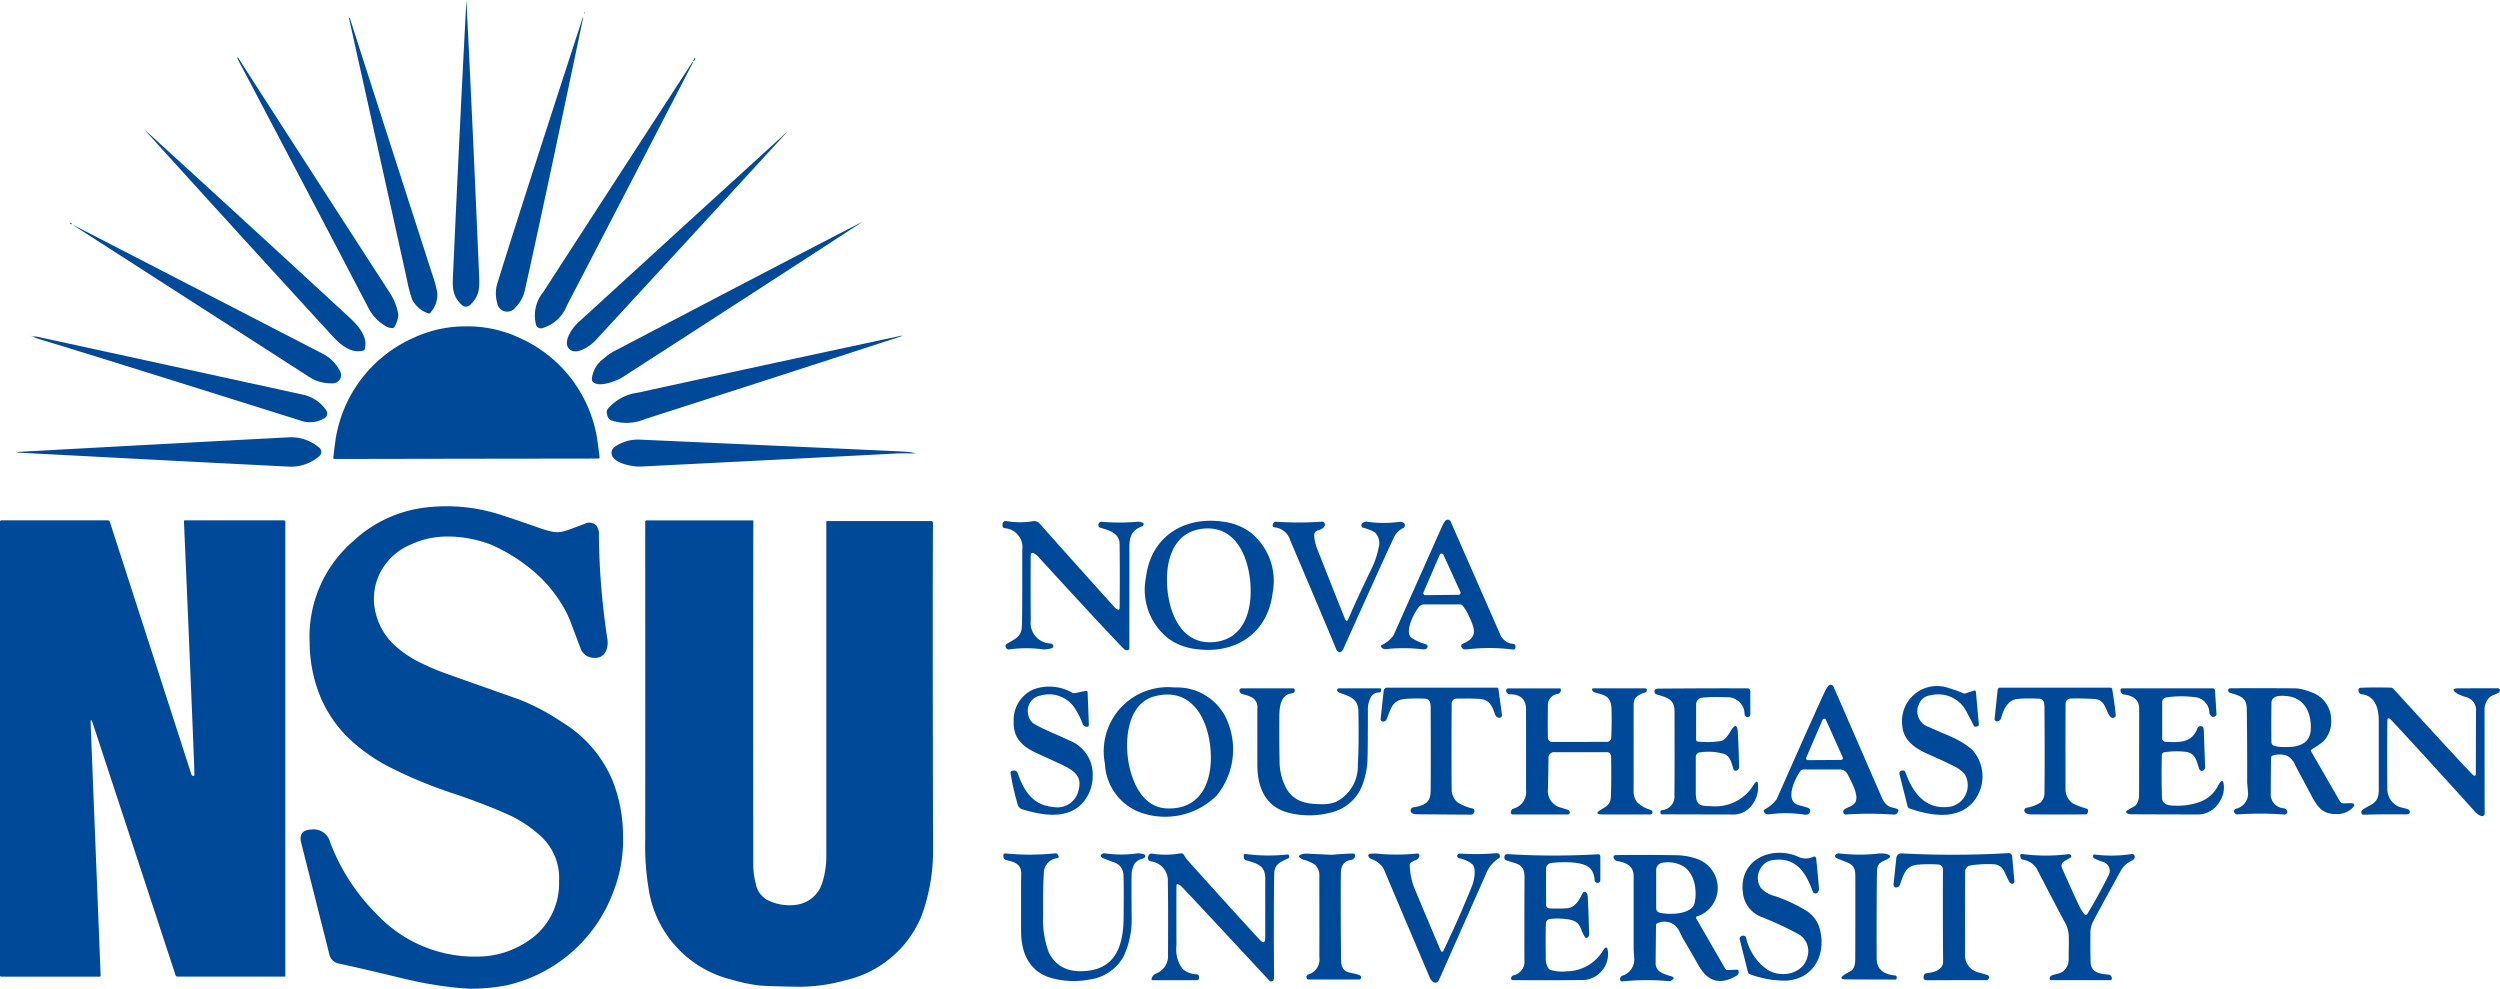 <svg id="Group_552" data-name="Group 552" xmlns="http://www.w3.org/2000/svg" xmlns:xlink="http://www.w3.org/1999/xlink" width="245.868" height="97.235" viewBox="0 0 245.868 97.235">
  <defs>
    <clipPath id="clip-path">
      <rect id="Rectangle_714" data-name="Rectangle 714" width="245.868" height="97.235" fill="none"/>
    </clipPath>
  </defs>
  <g id="Group_551" data-name="Group 551" clip-path="url(#clip-path)">
    <path id="Path_1674" data-name="Path 1674" d="M157.606,30.165a.674.674,0,0,1-.456-.219c-.96-.92-.875-1.8-.806-3.273q.6-13.339,1.3-26.669V0q.667,13.333,1.231,26.672c.063,1.47.145,2.353-.818,3.271a.674.674,0,0,1-.456.219" transform="translate(-111.775)" fill="#004998"/>
    <path id="Path_1675" data-name="Path 1675" d="M201.606,4.09a.559.559,0,0,0,.04-.071c.015-.034.019-.032.011.006a.647.647,0,0,1-.048.145q-.065.14-.034-.009a.157.157,0,0,1,.031-.071" transform="translate(-144.14 -2.857)" fill="#004998"/>
    <path id="Path_1676" data-name="Path 1676" d="M179.744,6.028c.013,0,.018.015.014.034q-4.1,19.527-5.735,26.794a3.4,3.4,0,0,1-.92,1.681,1,1,0,0,1-1.812-.484,3.385,3.385,0,0,1,.04-1.914q2.205-7.117,8.382-26.088c.006-.019.016-.026.031-.023" transform="translate(-122.406 -4.31)" fill="#004998"/>
    <path id="Path_1677" data-name="Path 1677" d="M120.513,6.146c.025-.008.045.011.06.057q4.023,12.541,8.068,25.076a13.013,13.013,0,0,1,.527,1.906,2.72,2.72,0,0,1-.687,1.974.163.163,0,0,1-.088.057.167.167,0,0,1-.105-.006,2.729,2.729,0,0,1-1.59-1.356,13.173,13.173,0,0,1-.507-1.912q-2.838-12.863-5.7-25.717c-.009-.048,0-.074.023-.08" transform="translate(-86.16 -4.394)" fill="#004998"/>
    <path id="Path_1678" data-name="Path 1678" d="M82.018,19.848Q86.548,26.921,97,43.078a5.326,5.326,0,0,1,.764,2.06,2.761,2.761,0,0,1-.37,1.157.239.239,0,0,1-.205.137,1.508,1.508,0,0,1-.855-.311,4.223,4.223,0,0,1-1.453-1.567Q89.845,34.913,81.93,19.9l.02-.066q.017-.063.068.017" transform="translate(-58.589 -14.161)" fill="#004998"/>
    <path id="Path_1679" data-name="Path 1679" d="M239.217,20.193l.125-.217q.082-.14.068.02a.3.3,0,0,1-.145.248q-.117.065-.048-.051" transform="translate(-171.047 -14.239)" fill="#004998"/>
    <path id="Path_1680" data-name="Path 1680" d="M200.1,21.4q.029.017-.017.105Q193.9,33.451,187.7,45.382a3.653,3.653,0,0,1-2.316,2.162.511.511,0,0,1-.735-.427,3.653,3.653,0,0,1,.735-3.083q7.308-11.29,14.635-22.567c.036-.055.064-.077.083-.066" transform="translate(-131.962 -15.303)" fill="#004998"/>
    <path id="Path_1681" data-name="Path 1681" d="M71.3,66.257a.115.115,0,0,1-.046.028c-1.251.393-2.379-.652-3.154-1.5Q58.48,54.295,49.623,44.5l0,0q9.764,8.892,20.228,18.549c.84.778,1.883,1.909,1.484,3.159a.115.115,0,0,1-.028.046" transform="translate(-35.483 -31.822)" fill="#004998"/>
    <path id="Path_1682" data-name="Path 1682" d="M217.439,45.19h0q-6.706,7.325-18.968,20.632c-.479.519-1.88,1.5-2.561.818s.308-2.08.829-2.558q13.35-12.21,20.7-18.891" transform="translate(-139.93 -32.316)" fill="#004998"/>
    <path id="Path_1683" data-name="Path 1683" d="M230.884,76.549a.034.034,0,0,0,.017-.043s0,0,0,0a.03.03,0,0,1,0,.044l-.006,0q-9.154,5.963-23.561,15.259c-.5.325-2.273,1.054-2.9.47a.38.38,0,0,1-.117-.276,2.784,2.784,0,0,1,1.194-2.051,4.842,4.842,0,0,1,1.1-.758q19.216-10.065,24.273-12.649" transform="translate(-146.11 -54.709)" fill="#004998"/>
    <path id="Path_1684" data-name="Path 1684" d="M24.166,76.927q.1.017.1.1a.046.046,0,0,1-.074.034q-.208-.162-.026-.131" transform="translate(-17.22 -55.008)" fill="#004998"/>
    <path id="Path_1685" data-name="Path 1685" d="M51.592,92.9a.9.9,0,0,1-.846.4,3.826,3.826,0,0,1-2.142-.6Q30.276,80.922,25.465,77.822c-.061-.04-.089-.062-.085-.066s.035.008.1.04q5.088,2.621,24.447,12.618a3.819,3.819,0,0,1,1.587,1.558.9.9,0,0,1,.08.932" transform="translate(-18.149 -55.603)" fill="#004998"/>
    <path id="Path_1686" data-name="Path 1686" d="M128.121,112.66a12.038,12.038,0,0,1,5.131,1.083,13.147,13.147,0,0,1,7.638,9.379q.114.484.345,2.4.017.14-.125.14l-12.968.017-12.966.023q-.142,0-.128-.14.225-1.918.339-2.4a13.143,13.143,0,0,1,7.61-9.4,12.011,12.011,0,0,1,5.125-1.1" transform="translate(-82.27 -80.564)" fill="#004998"/>
    <path id="Path_1687" data-name="Path 1687" d="M10.168,115.667a2.7,2.7,0,0,1,.4.026q24.581,5.356,26.076,5.687a3.709,3.709,0,0,1,2.333,1.558.527.527,0,0,1-.134.733l-.02.013a2.747,2.747,0,0,1-2.382.251q-21.627-6.8-25.5-7.949a8.559,8.559,0,0,1-1.3-.507s-.006,0-.006-.006l0,0a1.936,1.936,0,0,0,.536.2" transform="translate(-6.886 -82.573)" fill="#004998"/>
    <path id="Path_1688" data-name="Path 1688" d="M238.49,115.878c0,.017-.009.03-.037.04q-14.063,4.576-25.247,8.157a4.641,4.641,0,0,1-3.356.1.68.68,0,0,1-.342-.5.687.687,0,0,1,.046-.6,4.651,4.651,0,0,1,2.952-1.6q11.473-2.513,25.934-5.61c.028-.006.046,0,.051.014" transform="translate(-149.788 -82.853)" fill="#004998"/>
    <path id="Path_1689" data-name="Path 1689" d="M35.823,152.39a.6.6,0,0,1-.259.462,4.251,4.251,0,0,1-2.989.98q-11.971-.6-26.487-1.373-.188-.009-.188-.037c0-.019.063-.032.188-.04q14.513-.8,26.484-1.427a4.256,4.256,0,0,1,2.991.974.6.6,0,0,1,.259.462" transform="translate(-4.219 -107.943)" fill="#004998"/>
    <path id="Path_1690" data-name="Path 1690" d="M240.931,153.1a1.061,1.061,0,0,0,.128.02m0,0a.329.329,0,0,1-.063.006q-1.441-.009-1.7,0-11.362.593-25.284,1.291c-.689.034-2.5-.236-2.846-1.074a.721.721,0,0,1,.259-.863,4,4,0,0,1,2.507-.707q24.962,1.117,25.923,1.177a6.4,6.4,0,0,1,1.074.145Z" transform="translate(-150.97 -108.535)" fill="#004998"/>
    <path id="Path_1691" data-name="Path 1691" d="M129.857,177.175q.376-.114,1.84-.672a.988.988,0,0,1,1.162.148,1.391,1.391,0,0,1,.256.94,71.524,71.524,0,0,0,.835,10.228c.148.98-.268,2.009-1.462,1.852a1.414,1.414,0,0,1-1.2-.989l-.872-2.313a10.447,10.447,0,0,0-1.088-2.182,13.4,13.4,0,0,0-2.174-2.618,16.88,16.88,0,0,0-4.661-3.028,11.924,11.924,0,0,0-4.111-.795,8.549,8.549,0,0,0-3.763.786,5.961,5.961,0,0,0-2.806,2.4,5.677,5.677,0,0,0-.575,4.612,6.271,6.271,0,0,0,1.866,2.969,10.852,10.852,0,0,0,2.533,1.678,24.9,24.9,0,0,0,2.832,1.171l6.912,2.447a22.816,22.816,0,0,1,4.171,2.228,12.285,12.285,0,0,1,4.9,5.692,14.753,14.753,0,0,1,1.037,5.424,13.873,13.873,0,0,1-.957,5.538,14.616,14.616,0,0,1-10.527,9.2,18.659,18.659,0,0,1-3.635.322,31.443,31.443,0,0,1-3.675-.422q-1.251-.188-3.61-.764-3.137-.766-5.587-1.293a1.165,1.165,0,0,1-.88-.852l-2.778-11.005q-.313-1.248.971-1.319l.134-.009a1.674,1.674,0,0,1,1.744,1.273,19.884,19.884,0,0,0,4.578,7.065,13.2,13.2,0,0,0,9.874,4.171,8.873,8.873,0,0,0,5.758-2.1,6.788,6.788,0,0,0,2.3-5.33,5.576,5.576,0,0,0-1.952-4.55,12.226,12.226,0,0,0-3.245-2.071q-1.88-.843-4.775-1.849a45.113,45.113,0,0,1-6.823-2.8,17.206,17.206,0,0,1-3.986-2.86,12.611,12.611,0,0,1-2.593-3.755,14.151,14.151,0,0,1-1.154-5.524,12.406,12.406,0,0,1,4.31-10.045,12.548,12.548,0,0,1,7.253-3.3,17.265,17.265,0,0,1,6.92.641q1.447.45,4.1,1.387a11.036,11.036,0,0,0,1.311.376,2.525,2.525,0,0,0,1.282-.1" transform="translate(-74.217 -124.98)" fill="#004998"/>
    <path id="Path_1692" data-name="Path 1692" d="M9.154,199.671q-.271-.826-.236.043l.98,24.68q.006.106-.1.105H.145A.13.13,0,0,1,0,224.351v-44.58a.135.135,0,0,1,.154-.151H10.6a.189.189,0,0,1,.2.142l8.023,24.846a.227.227,0,0,0,.145.142q.148.046.151-.117.012-.723-1.028-24.925a.084.084,0,0,1,.08-.088H27.92a.144.144,0,0,1,.142.145v44.66a.071.071,0,0,1-.071.071H17.464a.2.2,0,0,1-.2-.145Z" transform="translate(0 -128.447)" fill="#004998"/>
    <path id="Path_1693" data-name="Path 1693" d="M484.484,187.721h-3.536a.644.644,0,0,0-.5.245c-.45.564-1.4,2.322-.786,2.989a4.439,4.439,0,0,0,1.487.687.239.239,0,0,1,.048.424.58.58,0,0,1-.385.068,15.9,15.9,0,0,0-3.564-.02.493.493,0,0,1-.484-.179.126.126,0,0,1,.037-.214,3.172,3.172,0,0,0,1.145-.946q2.39-5.373,4.783-10.738a2.964,2.964,0,0,1,.308-.527.311.311,0,0,1,.536.06q.063.145,4.849,11.054a1.5,1.5,0,0,0,1.319.98.225.225,0,0,1,.205.225v.125a.207.207,0,0,1-.206.207l-.027,0a18.266,18.266,0,0,0-4.419-.034q-.447.048-.536-.048-.328-.35.04-.507c1.493-.641,1.131-1.476.6-2.638a4.388,4.388,0,0,0-.658-1.105.347.347,0,0,0-.248-.105m-3.59-1.194a.2.2,0,0,0,.1.263.2.2,0,0,0,.082.016l3.262-.034a.2.2,0,0,0,.2-.2.2.2,0,0,0-.018-.081l-1.669-3.658a.2.2,0,0,0-.365.006Z" transform="translate(-340.903 -128.278)" fill="#004998"/>
    <path id="Path_1694" data-name="Path 1694" d="M233.358,179.654q-.034,15.31-.006,34.014a7.651,7.651,0,0,0,.242,1.678,2.253,2.253,0,0,0,1.462,1.755,4.73,4.73,0,0,0,2.35.35,3.1,3.1,0,0,0,2.763-2.293,8.737,8.737,0,0,0,.365-2.63q0-.507,0-32.754a.081.081,0,0,1,.083-.08h10.253a.152.152,0,0,1,.151.154q-.043,8.262.009,32.045a18.609,18.609,0,0,1-1.157,6.7,10.632,10.632,0,0,1-7.484,6.265,16.845,16.845,0,0,1-4.587.632q-3.065-.046-3.889-.128a16.5,16.5,0,0,1-2.624-.553,10.861,10.861,0,0,1-8.245-9.045,25.957,25.957,0,0,1-.322-4.721q.012-8.906,0-31.264a.135.135,0,0,1,.151-.154h10.45a.03.03,0,0,1,.034.034" transform="translate(-159.268 -128.447)" fill="#004998"/>
    <path id="Path_1695" data-name="Path 1695" d="M407.855,186.868c-.47,4.02-3.715,6.08-7.612,5.51a5.665,5.665,0,0,1-2.689-1.066,6.1,6.1,0,0,1-2.157-5.937c.47-4.02,3.715-6.08,7.612-5.51a5.666,5.666,0,0,1,2.689,1.066,6.1,6.1,0,0,1,2.157,5.937m-6.8-6.319c-3.108.293-3.786,3.4-3.544,5.963S399,192,402.111,191.7s3.786-3.4,3.544-5.963-1.493-5.487-4.6-5.191" transform="translate(-282.7 -128.556)" fill="#004998"/>
    <path id="Path_1696" data-name="Path 1696" d="M357.4,188.566a.143.143,0,0,0,.192-.061.145.145,0,0,0,.016-.064q.04-3.026,0-6.319c-.017-1.105-1.077-1.353-1.914-1.607a.233.233,0,0,1-.171-.2.341.341,0,0,1,.074-.279.26.26,0,0,1,.236-.1,20.184,20.184,0,0,0,3.487,0,1.19,1.19,0,0,1,.55.088.147.147,0,0,1,.1.151.194.194,0,0,1-.14.2c-1.43.538-1.254,1.516-1.256,3.028q-.006,3.413-.006,8.968a.188.188,0,0,1-.117.174.369.369,0,0,1-.424-.114q-1.288-1.273-8.382-9.014a1.747,1.747,0,0,0-.5-.4.188.188,0,0,0-.254.081.193.193,0,0,0-.022.087q-.029,2.541,0,6.453a2.019,2.019,0,0,0,1.954,2.265.313.313,0,0,1,.217.125.208.208,0,0,1,.043.142.187.187,0,0,1-.154.194,2.6,2.6,0,0,1-.8.125,12.163,12.163,0,0,0-3.393,0,.284.284,0,0,1-.288-.14.292.292,0,0,1,.125-.442c.749-.45,1.362-.661,1.424-1.641q.043-.684.037-7.547a1.881,1.881,0,0,0-1.7-2.151.25.25,0,0,1-.239-.276v-.114a.316.316,0,0,1,.316-.316.327.327,0,0,1,.06.006,7.969,7.969,0,0,0,2.658.006.67.67,0,0,1,.6.219q3.048,3.439,7.416,8.282a.887.887,0,0,0,.251.194" transform="translate(-247.498 -128.619)" fill="#004998"/>
    <path id="Path_1697" data-name="Path 1697" d="M446.79,189.6q.772-1.823,2.311-5a8.184,8.184,0,0,0,.658-2.014,1.468,1.468,0,0,0-.4-1.481,4.343,4.343,0,0,0-1.151-.444.242.242,0,0,1-.137-.314.238.238,0,0,1,.031-.056.542.542,0,0,1,.55-.217,11.082,11.082,0,0,0,3.12.014.582.582,0,0,1,.459.111.291.291,0,0,1-.054.487,1.967,1.967,0,0,0-.943.983q-1.276,2.721-4.954,10.92c-.1.215-.27.347-.407.311s-.248-.16-.333-.379q-.559-1.4-4.481-10.615a1.788,1.788,0,0,0-1.533-1.279.177.177,0,0,1-.185-.177.348.348,0,0,1,.057-.236.3.3,0,0,1,.276-.14,32.058,32.058,0,0,0,4.479-.006.3.3,0,0,1,.319.278.24.24,0,0,1,0,.032q-.012.333-.689.553a.48.48,0,0,0-.365.527,4.072,4.072,0,0,0,.293,1.282q1.359,3.453,2.718,6.86.179.45.367,0" transform="translate(-314.168 -128.763)" fill="#004998"/>
    <path id="Path_1698" data-name="Path 1698" d="M612.807,244.731a.435.435,0,0,0-.35.179c-.5.681-1.632,2.983-.094,3.345a7.448,7.448,0,0,1,.895.268.272.272,0,0,1,.177.274q-.031.456-.61.37a11.908,11.908,0,0,0-3.336-.037q-.482.063-.6-.248a.174.174,0,0,1,.074-.228,3.515,3.515,0,0,0,1.171-.994q3.937-8.889,4.735-10.578a2.658,2.658,0,0,1,.35-.57.3.3,0,0,1,.431-.033.314.314,0,0,1,.082.11l4.763,10.937a2.137,2.137,0,0,0,.328.538c.379.442.738.373,1.157.55a.166.166,0,0,1,.105.219.4.4,0,0,1-.442.333,34.753,34.753,0,0,0-4.715-.006.212.212,0,0,1-.211-.128.3.3,0,0,1,.1-.385c.248-.2.835-.3,1.048-.675.4-.7-.379-2.014-.752-2.775a.83.83,0,0,0-.746-.467Zm.237-1.162a.177.177,0,0,0,.165.245l3.268-.023a.176.176,0,0,0,.16-.248l-1.658-3.7a.177.177,0,0,0-.325,0Z" transform="translate(-435.408 -169.055)" fill="#004998"/>
    <path id="Path_1699" data-name="Path 1699" d="M355.155,237.634q.932-.2,1.06-.214a.14.14,0,0,1,.177.151l.125,3.2a.158.158,0,0,1-.131.162.425.425,0,0,1-.5-.322,8.316,8.316,0,0,0-.684-1.387,3.045,3.045,0,0,0-3.49-1.342,1.526,1.526,0,0,0-1.151,1.9,1.315,1.315,0,0,0,.726.966c1.1.607,2.256,1.026,3.336,1.556a3.57,3.57,0,0,1,2.268,3.507,3.932,3.932,0,0,1-1.168,2.8c-1.507,1.453-3.855,1.017-5.721.459a.7.7,0,0,1-.5-.513,29.569,29.569,0,0,1-.692-3.046.212.212,0,0,1,.172-.246l.016,0,.123-.011a.354.354,0,0,1,.4.265c.593,1.718,1.5,3.142,3.47,3.308a2.128,2.128,0,0,0,2.524-1.709c.319-1.236-.376-1.809-1.439-2.336q-.678-.336-2.681-1.242c-1.376-.621-2.333-1.487-2.273-3.077a3.3,3.3,0,0,1,1.917-3.188,4.556,4.556,0,0,1,3.846.322.412.412,0,0,0,.273.031" transform="translate(-249.428 -169.467)" fill="#004998"/>
    <path id="Path_1700" data-name="Path 1700" d="M662.25,237.634l.769-.248q.188-.063.205.137l.288,3.159a.182.182,0,0,1-.131.205q-.285.106-.353-.034-.211-.43-.687-1.308a3.092,3.092,0,0,0-3.536-1.707,1.367,1.367,0,0,0-1.162.829,1.622,1.622,0,0,0,.977,2.3c1.43.7,3.009,1.114,4.282,2.276a3.913,3.913,0,0,1,.205,4.9c-1.536,2.051-4.328,1.55-6.407.835a.3.3,0,0,1-.194-.211l-.789-3.122a.331.331,0,0,1,.127-.382.143.143,0,0,1,.09-.008h.011q.265-.091.37.205,1.356,3.815,4.424,3.33a2.151,2.151,0,0,0,1.376-3.205,3.645,3.645,0,0,0-1.237-.863q-.7-.353-2.433-1.131c-1.279-.573-2.379-1.342-2.47-2.829a3.445,3.445,0,0,1,4.575-3.632,11.888,11.888,0,0,1,1.4.5.435.435,0,0,0,.3.011" transform="translate(-468.898 -169.462)" fill="#004998"/>
    <path id="Path_1701" data-name="Path 1701" d="M392.245,247.965a7.193,7.193,0,0,1-7.84,1.507,5.368,5.368,0,0,1-3.134-4.649,6.307,6.307,0,0,1,6.838-7.5,5.362,5.362,0,0,1,4.917,2.7,7.187,7.187,0,0,1-.781,7.946m-8.743-3.923c.222,2.105,1.273,5.08,3.866,5.171,3.624.131,4.578-3.077,4.265-6.037s-1.926-5.894-5.439-5c-2.516.632-2.917,3.763-2.692,5.869" transform="translate(-272.603 -169.71)" fill="#004998"/>
    <path id="Path_1702" data-name="Path 1702" d="M481.461,238.846a.492.492,0,0,0-.487-.387,14.381,14.381,0,0,0-1.935.023c-1.325.1-1.422.994-1.838,1.98a.365.365,0,0,1-.234.231.329.329,0,0,1-.214,0,.225.225,0,0,1-.148-.236l.3-2.775a.342.342,0,0,1,.339-.308h10.789a.155.155,0,0,1,.154.134l.356,2.564a.154.154,0,0,1-.014.085c-.046.095-.087.147-.125.157a.418.418,0,0,1-.513-.228c-.308-.84-.527-1.558-1.624-1.612q-1.1-.051-2.216-.02a.472.472,0,0,0-.456.467q-.034,3.453-.006,8.41a1.706,1.706,0,0,0,.538,1.288,4.194,4.194,0,0,0,1.533.638.231.231,0,0,1,.162.225.356.356,0,0,1-.413.382q-5.006-.031-5.333-.043-.382-.014-.49-.219a.322.322,0,0,1,.156-.433.353.353,0,0,1,.1-.032c.929-.151,1.655-.379,1.675-1.5q.034-1.775.009-8.256a2.033,2.033,0,0,0-.06-.527" transform="translate(-340.823 -169.745)" fill="#004998"/>
    <path id="Path_1703" data-name="Path 1703" d="M693.383,238.819a.456.456,0,0,0-.416-.348q-.6-.037-1.2-.026a7.5,7.5,0,0,0-1.2.08q-.971.276-1.376,1.812a.482.482,0,0,1-.345.356.22.22,0,0,1-.14-.006.237.237,0,0,1-.168-.274l.3-2.843a.214.214,0,0,1,.214-.191h10.88a.17.17,0,0,1,.168.142q.262,1.6.35,2.593.011.145-.2.228a.264.264,0,0,1-.276-.048c-.541-.5-.464-1.721-1.6-1.795q-1.3-.082-2.376-.048a.5.5,0,0,0-.481.5q-.017,1.8-.006,8.336a1.754,1.754,0,0,0,.678,1.459,7.411,7.411,0,0,0,1.413.536.2.2,0,0,1,.125.217q-.023.347-.234.348-2.635.012-5.336,0a.984.984,0,0,1-.584-.157.279.279,0,0,1,.08-.493,3.669,3.669,0,0,0,1.424-.536,1.323,1.323,0,0,0,.362-.946q.04-3.253,0-8.339a2.351,2.351,0,0,0-.057-.556" transform="translate(-492.372 -169.752)" fill="#004998"/>
    <path id="Path_1704" data-name="Path 1704" d="M817.364,240.528q-.362-.388-.368.142-.037,3.789,0,6.53a1.931,1.931,0,0,0,1.011,1.809c.251.137.8.211,1.026.316a.267.267,0,0,1,.174.2.24.24,0,0,1-.1.231.316.316,0,0,1-.216.06q-2.47-.017-4.242.034a.183.183,0,0,1-.188-.125.29.29,0,0,1,.131-.379c.889-.607,1.561-.57,1.561-1.952q0-3.347,0-6.7c0-1.276-.308-2.518-1.678-2.689a.355.355,0,0,1-.3-.271q-.082-.359.222-.37,1.253-.048,2.949-.011a.324.324,0,0,1,.242.108q6.3,6.909,7.795,8.45a.383.383,0,0,0,.128.094.134.134,0,0,0,.175-.072.139.139,0,0,0,.01-.05q.014-4.088.02-6.185a1.32,1.32,0,0,0-.983-1.419,3.706,3.706,0,0,1-.86-.342q-.8-.513.148-.516l3.835-.009a.236.236,0,0,1,.217.16.265.265,0,0,1-.026.148.245.245,0,0,1-.088.108c-.245.185-.712.256-.974.544a1.7,1.7,0,0,0-.427,1.188q0,7.043.011,10.174a.256.256,0,0,1-.345.242,1.377,1.377,0,0,1-.57-.385q-5.393-5.969-8.29-9.071" transform="translate(-582.208 -169.726)" fill="#004998"/>
    <path id="Path_1705" data-name="Path 1705" d="M440.817,238.469a2.444,2.444,0,0,0-.308,1.219q0,3.755-.037,4.914a7.568,7.568,0,0,1-.4,2.219,4.349,4.349,0,0,1-3.205,3.014,8.3,8.3,0,0,1-4.142.026c-2.33-.6-3.088-2.527-3.088-4.749q0-5.439,0-5.561a1.051,1.051,0,0,0-.576-1.06,3.741,3.741,0,0,0-.829-.288.466.466,0,0,1-.293-.188.284.284,0,0,1-.054-.234.2.2,0,0,1,.211-.162l5.014,0q.222,0,.205.234l0,.014a.261.261,0,0,1-.234.236c-1.182.111-1.279,1.365-1.282,2.387q-.014,2.538.026,4.271a5.622,5.622,0,0,0,.667,2.707c.783,1.367,2.125,1.553,3.575,1.544a3.331,3.331,0,0,0,1.339-.245,3.93,3.93,0,0,0,2.114-3.652q.123-1.969.054-5.273c-.026-1.211-.86-1.439-1.855-1.786a.376.376,0,0,1-.154-.094.317.317,0,0,1-.074-.117.176.176,0,0,1,.115-.22.168.168,0,0,1,.05-.008h4.048a.092.092,0,0,1,.105.1v.114a.175.175,0,0,1-.174.194.926.926,0,0,0-.823.439" transform="translate(-305.982 -169.923)" fill="#004998"/>
    <path id="Path_1706" data-name="Path 1706" d="M529.838,242.885a.439.439,0,0,0,.439-.422q.063-1.459.026-2.763c-.04-1.3-.6-1.4-1.647-1.678a.326.326,0,0,1-.148-.08.616.616,0,0,1-.108-.142.12.12,0,0,1,.105-.18h5.125a.148.148,0,0,1,.145.125.428.428,0,0,1,0,.1.193.193,0,0,1-.134.165c-.732.282-1.177.416-1.165,1.33q.005.333,0,8.4a1.788,1.788,0,0,0,.331,1.068,3.139,3.139,0,0,0,1.319.755.329.329,0,0,1,.188.168.214.214,0,0,1,0,.154.2.2,0,0,1-.2.137h-4.678q-.983,0-.1-.516c.464-.274.866-.479.9-1.188q.068-1.538.026-4.028a.4.4,0,0,0-.4-.393H524.73a.553.553,0,0,0-.624.613q-.046,2.764-.051,2.966a1.687,1.687,0,0,0,1.262,1.872l.632.2a.352.352,0,0,1,.225.154.208.208,0,0,1,.017.182.2.2,0,0,1-.2.14h-5.4a.191.191,0,0,1-.191-.191v-.009a.507.507,0,0,1,.077-.245.307.307,0,0,1,.174-.128,1.7,1.7,0,0,0,1.245-1.852q.006-1.7,0-7.909,0-1.479-1.59-1.49a.365.365,0,0,1-.353-.262.23.23,0,0,1-.011-.105.2.2,0,0,1,.228-.205h5.043a.117.117,0,0,1,.117.117.085.085,0,0,1,0,.009.59.59,0,0,1-.08.256.319.319,0,0,1-.216.154,1.117,1.117,0,0,0-.986,1.191q-.029,1.675,0,3.148a.393.393,0,0,0,.393.387Z" transform="translate(-371.815 -169.923)" fill="#004998"/>
    <path id="Path_1707" data-name="Path 1707" d="M575.371,242.839a8.518,8.518,0,0,0,2.251-.043c.482-.071.82-.7,1.02-1.026q.612-.986.684.174.074,1.279.12,3.311a.513.513,0,0,1-.091.35.3.3,0,0,1-.273.108.209.209,0,0,1-.191-.16c-.211-.7-.282-1.128-.82-1.464a5.638,5.638,0,0,0-2.467-.185.449.449,0,0,0-.416.447v3.43c0,1.387.4,1.4,1.6,1.422a4.385,4.385,0,0,0,4.077-2.08q.462-.724.45.134a2.827,2.827,0,0,1-1.222,2.419,2.283,2.283,0,0,1-1.342.342q-5.809-.012-6.906-.017a.13.13,0,0,1-.128-.131v-.128a.152.152,0,0,1,.131-.151,1.341,1.341,0,0,0,1.239-1.5q.029-1.778.011-8.262c0-1.188-.838-1.342-1.761-1.621a.3.3,0,0,1-.205-.336q.043-.234.393-.236,5.809-.043,8.724-.023a.27.27,0,0,1,.3.3l.008,2.251a.271.271,0,0,1-.254.285h-.014a.311.311,0,0,1-.3-.293,1.683,1.683,0,0,0-1.821-1.669,15.485,15.485,0,0,0-2.347.043.664.664,0,0,0-.6.661v3.476a.168.168,0,0,0,.148.168" transform="translate(-408.414 -169.914)" fill="#004998"/>
    <path id="Path_1708" data-name="Path 1708" d="M736.35,243.9a.3.3,0,0,0-.285.325q-.054,2.236.014,4.137.023.667.795.763a6.622,6.622,0,0,0,2.86-.311,3.274,3.274,0,0,0,1.878-1.65q.51-.929.556.128a2.513,2.513,0,0,1-.379,1.4,2.476,2.476,0,0,1-2.242,1.333q-4.217-.009-6.481-.02a.9.9,0,0,1-.416-.088.165.165,0,0,1-.072-.221.158.158,0,0,1,.064-.067l.758-.436a.453.453,0,0,0,.182-.191,1.816,1.816,0,0,0,.245-.82q0-1.165.009-8.57,0-1.185-1.461-1.382a.41.41,0,0,1-.365-.313.771.771,0,0,1-.011-.108q-.017-.191.171-.191h8.883a.242.242,0,0,1,.242.228l.145,2.33c.007.1-.111.2-.282.254q-.188.057-.387-.279a.284.284,0,0,1-.034-.111,1.57,1.57,0,0,0-1.553-1.564,9.768,9.768,0,0,0-2.681.04.481.481,0,0,0-.407.476v3.55a.336.336,0,0,0,.322.336c1.362.06,2.6.137,3.145-1.333a.323.323,0,0,1,.3-.211q.319-.006.33.422.037,1.242.128,3.615a.359.359,0,0,1-.168.319.242.242,0,0,1-.3,0,.4.4,0,0,1-.145-.222c-.268-.906-.436-1.53-1.387-1.618a8.142,8.142,0,0,0-1.971.048" transform="translate(-523.453 -169.923)" fill="#004998"/>
    <path id="Path_1709" data-name="Path 1709" d="M777.334,243.858l2.812,4.869a.4.4,0,0,0,.367.2l.541-.02q.869-.037.231.556a2.179,2.179,0,0,1-1.564.516c-1.524-.014-1.912-.949-2.647-2.319q-1.214-2.253-1.3-2.433a1.938,1.938,0,0,0-.82-.983,2.283,2.283,0,0,0-1.41-.026.228.228,0,0,0-.174.219q-.031,2.393-.026,3.439a1.384,1.384,0,0,0,1.313,1.541.357.357,0,0,1,.311.342v.011a.279.279,0,0,1-.3.254h-.009a32.391,32.391,0,0,0-4.6-.009.291.291,0,0,1-.239-.1.313.313,0,0,1-.088-.259.232.232,0,0,1,.162-.194,1.521,1.521,0,0,0,1.2-1.721q-.074-.863-.074-.9.014-4.174-.04-7.273c-.02-1.074-.729-1.242-1.607-1.5a.31.31,0,0,1-.18-.12.212.212,0,0,1-.031-.211.208.208,0,0,1,.191-.128q3.43-.017,6.444.006a4.9,4.9,0,0,1,1.47.362,2.867,2.867,0,0,1,2.014,2.7,2.824,2.824,0,0,1-.744,2.131,7.8,7.8,0,0,1-1.151.8.167.167,0,0,0-.051.242m-1.86-.487c1.009-.117,1.732-.581,1.8-1.669.1-1.652-.627-3.225-2.476-3.328a3.088,3.088,0,0,0-.786.017q-.593.151-.6.644-.031,1.94-.006,3.895a.356.356,0,0,0,.236.33,2.772,2.772,0,0,0,.909.134,8.9,8.9,0,0,0,.923-.023" transform="translate(-550.019 -169.919)" fill="#004998"/>
    <path id="Path_1710" data-name="Path 1710" d="M606.3,294.79a1.76,1.76,0,0,0,1.51,0,.188.188,0,0,1,.247.094.18.18,0,0,1,.015.057q.171,1.638.285,3.028a.6.6,0,0,1-.105.291.279.279,0,0,1-.507-.04c-.7-1.912-1.672-3.473-4.037-3.085a1.616,1.616,0,0,0-1.105.812,1.726,1.726,0,0,0,.043,1.917,2.713,2.713,0,0,0,1.387.8,15.456,15.456,0,0,1,3.108,1.459,3.031,3.031,0,0,1,1.33,1.949c.581,2.427-.724,4.792-3.382,4.9a9.692,9.692,0,0,1-3.556-.638.237.237,0,0,1-.162-.177l-.806-3.2a.324.324,0,0,1,.117-.339.284.284,0,0,1,.108-.06q.325-.04.393.2a5.265,5.265,0,0,0,2.083,3.134c1.439.906,3.7.407,4-1.484a1.905,1.905,0,0,0-.974-2.026,31.58,31.58,0,0,0-3.59-1.667,2.83,2.83,0,0,1-1.823-2.325c-.479-3.271,2.752-4.749,5.424-3.607" transform="translate(-429.459 -210.532)" fill="#004998"/>
    <path id="Path_1711" data-name="Path 1711" d="M359.307,295.506a2.314,2.314,0,0,0-.339,1.291q-.023.866.009,4.114a8.58,8.58,0,0,1-.8,3.8,4.508,4.508,0,0,1-3.4,2.262,8.126,8.126,0,0,1-3.946-.228c-2.051-.738-2.729-2.527-2.732-4.555q-.009-4.744.011-5.627c.017-.88-.556-1.151-1.439-1.333a.347.347,0,0,1-.3-.336l-.009-.094q-.023-.262.239-.234a23.819,23.819,0,0,0,4.88-.011.226.226,0,0,1,.216.111l.057.1q.134.228-.128.271a1.487,1.487,0,0,0-1.291,1.556q-.091,1.205-.068,3.957a9.35,9.35,0,0,0,.553,3.743q1.108,2.225,4.037,1.786c2.749-.41,3.3-2.829,3.325-5.171q.034-3.362-.014-4.2a1.334,1.334,0,0,0-.94-1.271q-.935-.342-1.1-.424-.371-.182-.023-.416a.291.291,0,0,1,.205-.046,11.021,11.021,0,0,0,3.268,0,2.574,2.574,0,0,1,.524.077q.168.037.2.12a.2.2,0,0,1-.037.205.511.511,0,0,1-.222.131,1.329,1.329,0,0,0-.724.419" transform="translate(-247.679 -210.633)" fill="#004998"/>
    <path id="Path_1712" data-name="Path 1712" d="M399.231,297.6a.117.117,0,0,0-.152.066.118.118,0,0,0-.008.04q-.012,2.94,0,5.917a3.192,3.192,0,0,0,.6,2.3,2.156,2.156,0,0,0,1.4.541.234.234,0,0,1,.217.222l.006.145a.2.2,0,0,1-.193.211h-4.334q-.191,0-.134-.182a.728.728,0,0,1,.407-.464,1.828,1.828,0,0,0,1.2-1.838q.029-5.7-.02-7.139a1.909,1.909,0,0,0-1.684-2.068.334.334,0,0,1-.254-.447c.011-.03.02-.055.026-.074a.326.326,0,0,1,.348-.239,8.416,8.416,0,0,0,2.8-.02.359.359,0,0,1,.379.191,2.562,2.562,0,0,0,.373.527q4.285,4.781,7.043,7.766.55.593.55-.216.006-3.33,0-5.832c0-1.219-.769-1.442-1.849-1.744a.33.33,0,0,1-.265-.333l-.006-.14a.157.157,0,0,1,.15-.164h.027a16.853,16.853,0,0,0,4.114.054.155.155,0,0,1,.182.123.213.213,0,0,1-.014.171.246.246,0,0,1-.117.105c-.869.39-1.33.613-1.342,1.575q-.057,4.439-.011,10.037a.763.763,0,0,1-.054.339.251.251,0,0,1-.407.057q-7.644-8.231-8.59-9.208a1.159,1.159,0,0,0-.393-.279" transform="translate(-283.37 -210.643)" fill="#004998"/>
    <path id="Path_1713" data-name="Path 1713" d="M453.606,295.25c-.8.142-1.048.593-1.057,1.382q-.031,3.41.02,8.484.012,1.04.781,1.219c.533.122,1.08.2,1.16.373a.253.253,0,0,1,.02.177.181.181,0,0,1-.191.148h-4.951a.2.2,0,0,1-.208-.16.256.256,0,0,1,.154-.333,1.543,1.543,0,0,0,1.1-1.718q.008-1.465,0-7.906a1.514,1.514,0,0,0-.422-1.177,4.2,4.2,0,0,0-1.191-.507q-.783-.362.026-.561a2.9,2.9,0,0,1,.607-.009q2.151.106,2.259.1,1.077-.106,2.034-.12a.176.176,0,0,1,.2.18.277.277,0,0,1-.006.12.437.437,0,0,1-.336.311" transform="translate(-320.68 -210.698)" fill="#004998"/>
    <path id="Path_1714" data-name="Path 1714" d="M479.48,304.054q.142.339.3.009,1.436-2.983,2.769-6.262c.208-.507.481-1.675.066-2.182a2.968,2.968,0,0,0-1.342-.61.233.233,0,0,1-.157-.179.2.2,0,0,1,0-.1.3.3,0,0,1,.3-.171,22.537,22.537,0,0,0,3.461-.034q.413-.034.436.279a.236.236,0,0,1-.105.216,3.213,3.213,0,0,0-1.291,1.6q-2.259,5.108-4.612,10.4a.386.386,0,0,1-.509.2.35.35,0,0,1-.044-.023,1.1,1.1,0,0,1-.376-.536q-2.253-5.293-4.49-10.59a2.176,2.176,0,0,0-1.234-.98.443.443,0,0,1-.208-.151.463.463,0,0,1-.074-.194.162.162,0,0,1,.151-.165l.524-.034a19.874,19.874,0,0,0,4.142.006.157.157,0,0,1,.191.137.453.453,0,0,1-.293.49,2.227,2.227,0,0,0-.521.276.308.308,0,0,0-.117.248,6.575,6.575,0,0,0,.544,2.464q.909,2.182,2.479,5.886" transform="translate(-337.801 -210.612)" fill="#004998"/>
    <path id="Path_1715" data-name="Path 1715" d="M634.975,306.158q.456-.242.459-1.168.017-4.427.006-8.185c0-.615-.1-.994-.672-1.276q-.128-.065-1.08-.436-.328-.131-.222-.319a.386.386,0,0,1,.382-.191,16.793,16.793,0,0,0,3.741.034,2.723,2.723,0,0,1,.88.014q.764.2.057.55c-.55.268-.94.348-.954,1.168q-.046,2.624-.031,8.564,0,1.513,1.823,1.678a.161.161,0,0,1,.149.172v.007l-.009.1a.126.126,0,0,1-.14.125l-4.761-.017q-.952,0-.182-.5.142-.094.556-.316" transform="translate(-452.976 -210.655)" fill="#004998"/>
    <path id="Path_1716" data-name="Path 1716" d="M661.2,295.725a.609.609,0,0,0-.524.6q-.02,4.063-.006,8.048a1.739,1.739,0,0,0,1.41,1.895q.6.174.815.248a.208.208,0,0,1,.134.254.351.351,0,0,1-.108.182.293.293,0,0,1-.188.051l-5.855.006q-.316,0-.285-.313l.014-.111a.3.3,0,0,1,.265-.265q1.647-.162,1.638-1.162-.04-4.134-.017-9.034a.49.49,0,0,0-.447-.49,12.5,12.5,0,0,0-2.006.014c-1.219.1-1.39.915-1.769,1.946a.365.365,0,0,1-.416.285.256.256,0,0,1-.225-.282l.279-2.618a.494.494,0,0,1,.519-.442,94.182,94.182,0,0,0,10.453-.023.356.356,0,0,1,.422.365l.219,2.424a.2.2,0,0,1-.1.191q-.242.125-.422-.182-.065-.114-.467-.98a1.193,1.193,0,0,0-1.105-.727,11.126,11.126,0,0,0-2.225.117" transform="translate(-467.409 -210.61)" fill="#004998"/>
    <path id="Path_1717" data-name="Path 1717" d="M523.438,299.823a.328.328,0,0,0,.316.328,13.965,13.965,0,0,0,1.764-.009c.789-.077,1.165-.786,1.5-1.479a.236.236,0,0,1,.416-.02.852.852,0,0,1,.105.413q.082,1.835.131,3.641a.4.4,0,0,1-.077.248q-.2.262-.387-.048c-.464-.761-.311-1.447-1.556-1.655a6.46,6.46,0,0,0-1.829-.043.457.457,0,0,0-.407.442q-.037,1.538-.006,3.3a1.946,1.946,0,0,0,.239,1.091.6.6,0,0,0,.222.174,4.008,4.008,0,0,0,1.641.137,4.206,4.206,0,0,0,3.536-2.051q.385-.618.476.1a2.573,2.573,0,0,1-2.362,2.809q-4.157.04-7.017.006a.15.15,0,0,1-.148-.151v0a.327.327,0,0,1,.273-.325,1.366,1.366,0,0,0,1.037-1.5q-.012-4.86.011-8.111c.008-1.385-.744-1.31-1.761-1.678q-.168-.063-.2-.171a.459.459,0,0,1,.017-.313.238.238,0,0,1,.231-.142,75.005,75.005,0,0,0,8.934.02.2.2,0,0,1,.234.222v2.291a.269.269,0,0,1-.265.3.242.242,0,0,1-.131-.028.281.281,0,0,1-.168-.248,1.853,1.853,0,0,0-.41-1.128c-.684-.766-2.895-.664-3.846-.556a.582.582,0,0,0-.518.581Z" transform="translate(-371.384 -210.819)" fill="#004998"/>
    <path id="Path_1718" data-name="Path 1718" d="M703.978,300.71q1.085-1.786,2.085-3.789a.912.912,0,0,0-.57-1.35,5.281,5.281,0,0,1-.781-.319q-.142-.068-.162-.162a.27.27,0,0,1,0-.111.136.136,0,0,1,.171-.122,13.235,13.235,0,0,0,3.641-.051.242.242,0,0,1,.256.142.33.33,0,0,1-.02.316.55.55,0,0,1-.225.185,2.4,2.4,0,0,0-1.04.895q-2.339,4.234-2.786,5.105a2.4,2.4,0,0,0-.259,1.085q-.02,1.721.02,2.9c.031,1.02.846,1.148,1.758,1.231a.332.332,0,0,1,.313.268l.02.085a.156.156,0,0,1-.112.189.138.138,0,0,1-.036,0h-5.812a.141.141,0,0,1-.16-.162.313.313,0,0,1,.188-.285c.328-.168.846-.16,1.188-.464a1.46,1.46,0,0,0,.493-1.157c-.006-.755.037-1.521.011-2.273a2.935,2.935,0,0,0-.393-1.359q-.279-.49-2.775-5.29a1.979,1.979,0,0,0-1.393-.869.222.222,0,0,1-.165-.165l-.046-.18a.159.159,0,0,1,.177-.2,17.851,17.851,0,0,0,4.581.014.245.245,0,0,1,.182.054.224.224,0,0,1,.068.091.148.148,0,0,1-.074.2l-.621.362a.506.506,0,0,0-.211.644q1.35,3.046,1.735,3.815a3.9,3.9,0,0,0,.467.738.174.174,0,0,0,.246.022.172.172,0,0,0,.039-.045" transform="translate(-498.702 -210.814)" fill="#004998"/>
    <path id="Path_1719" data-name="Path 1719" d="M565.217,301.148a.15.15,0,0,0-.08.2l.009.018L568,306.307a.231.231,0,0,0,.225.125l.917-.037a.146.146,0,0,1,.168.142.393.393,0,0,1-.171.427q-2.385,1.433-3.738-.94-.738-1.291-1.587-2.732-.02-.034-.353-.715a1.587,1.587,0,0,0-2.14-.744.173.173,0,0,0-.137.182q-.04,3.479-.037,3.655a1.024,1.024,0,0,0,.536,1,4.087,4.087,0,0,0,.829.322q.775.179.068.527a2.279,2.279,0,0,1-.376-.02,22.874,22.874,0,0,0-4.339.048.189.189,0,0,1-.2-.128.348.348,0,0,1,.011-.239.326.326,0,0,1,.191-.194,1.667,1.667,0,0,0,1.165-1.818q-.048-.721-.048-.755,0-4.678,0-7.228,0-1.234-1.584-1.467a.476.476,0,0,1-.376-.3.252.252,0,0,1-.017-.094.2.2,0,0,1,.191-.2h.006q2.664-.04,5.855.011a6.428,6.428,0,0,1,2.063.328,3.037,3.037,0,0,1,2.128,2.735,2.945,2.945,0,0,1-2.034,2.957m-3.692-.368c.909.225,3.2.214,3.459-.974.282-1.265-.034-3.12-1.33-3.7a3.059,3.059,0,0,0-1.875-.231.718.718,0,0,0-.578.7v3.783a.429.429,0,0,0,.325.416" transform="translate(-398.32 -211.027)" fill="#004998"/>
  </g>
</svg>
